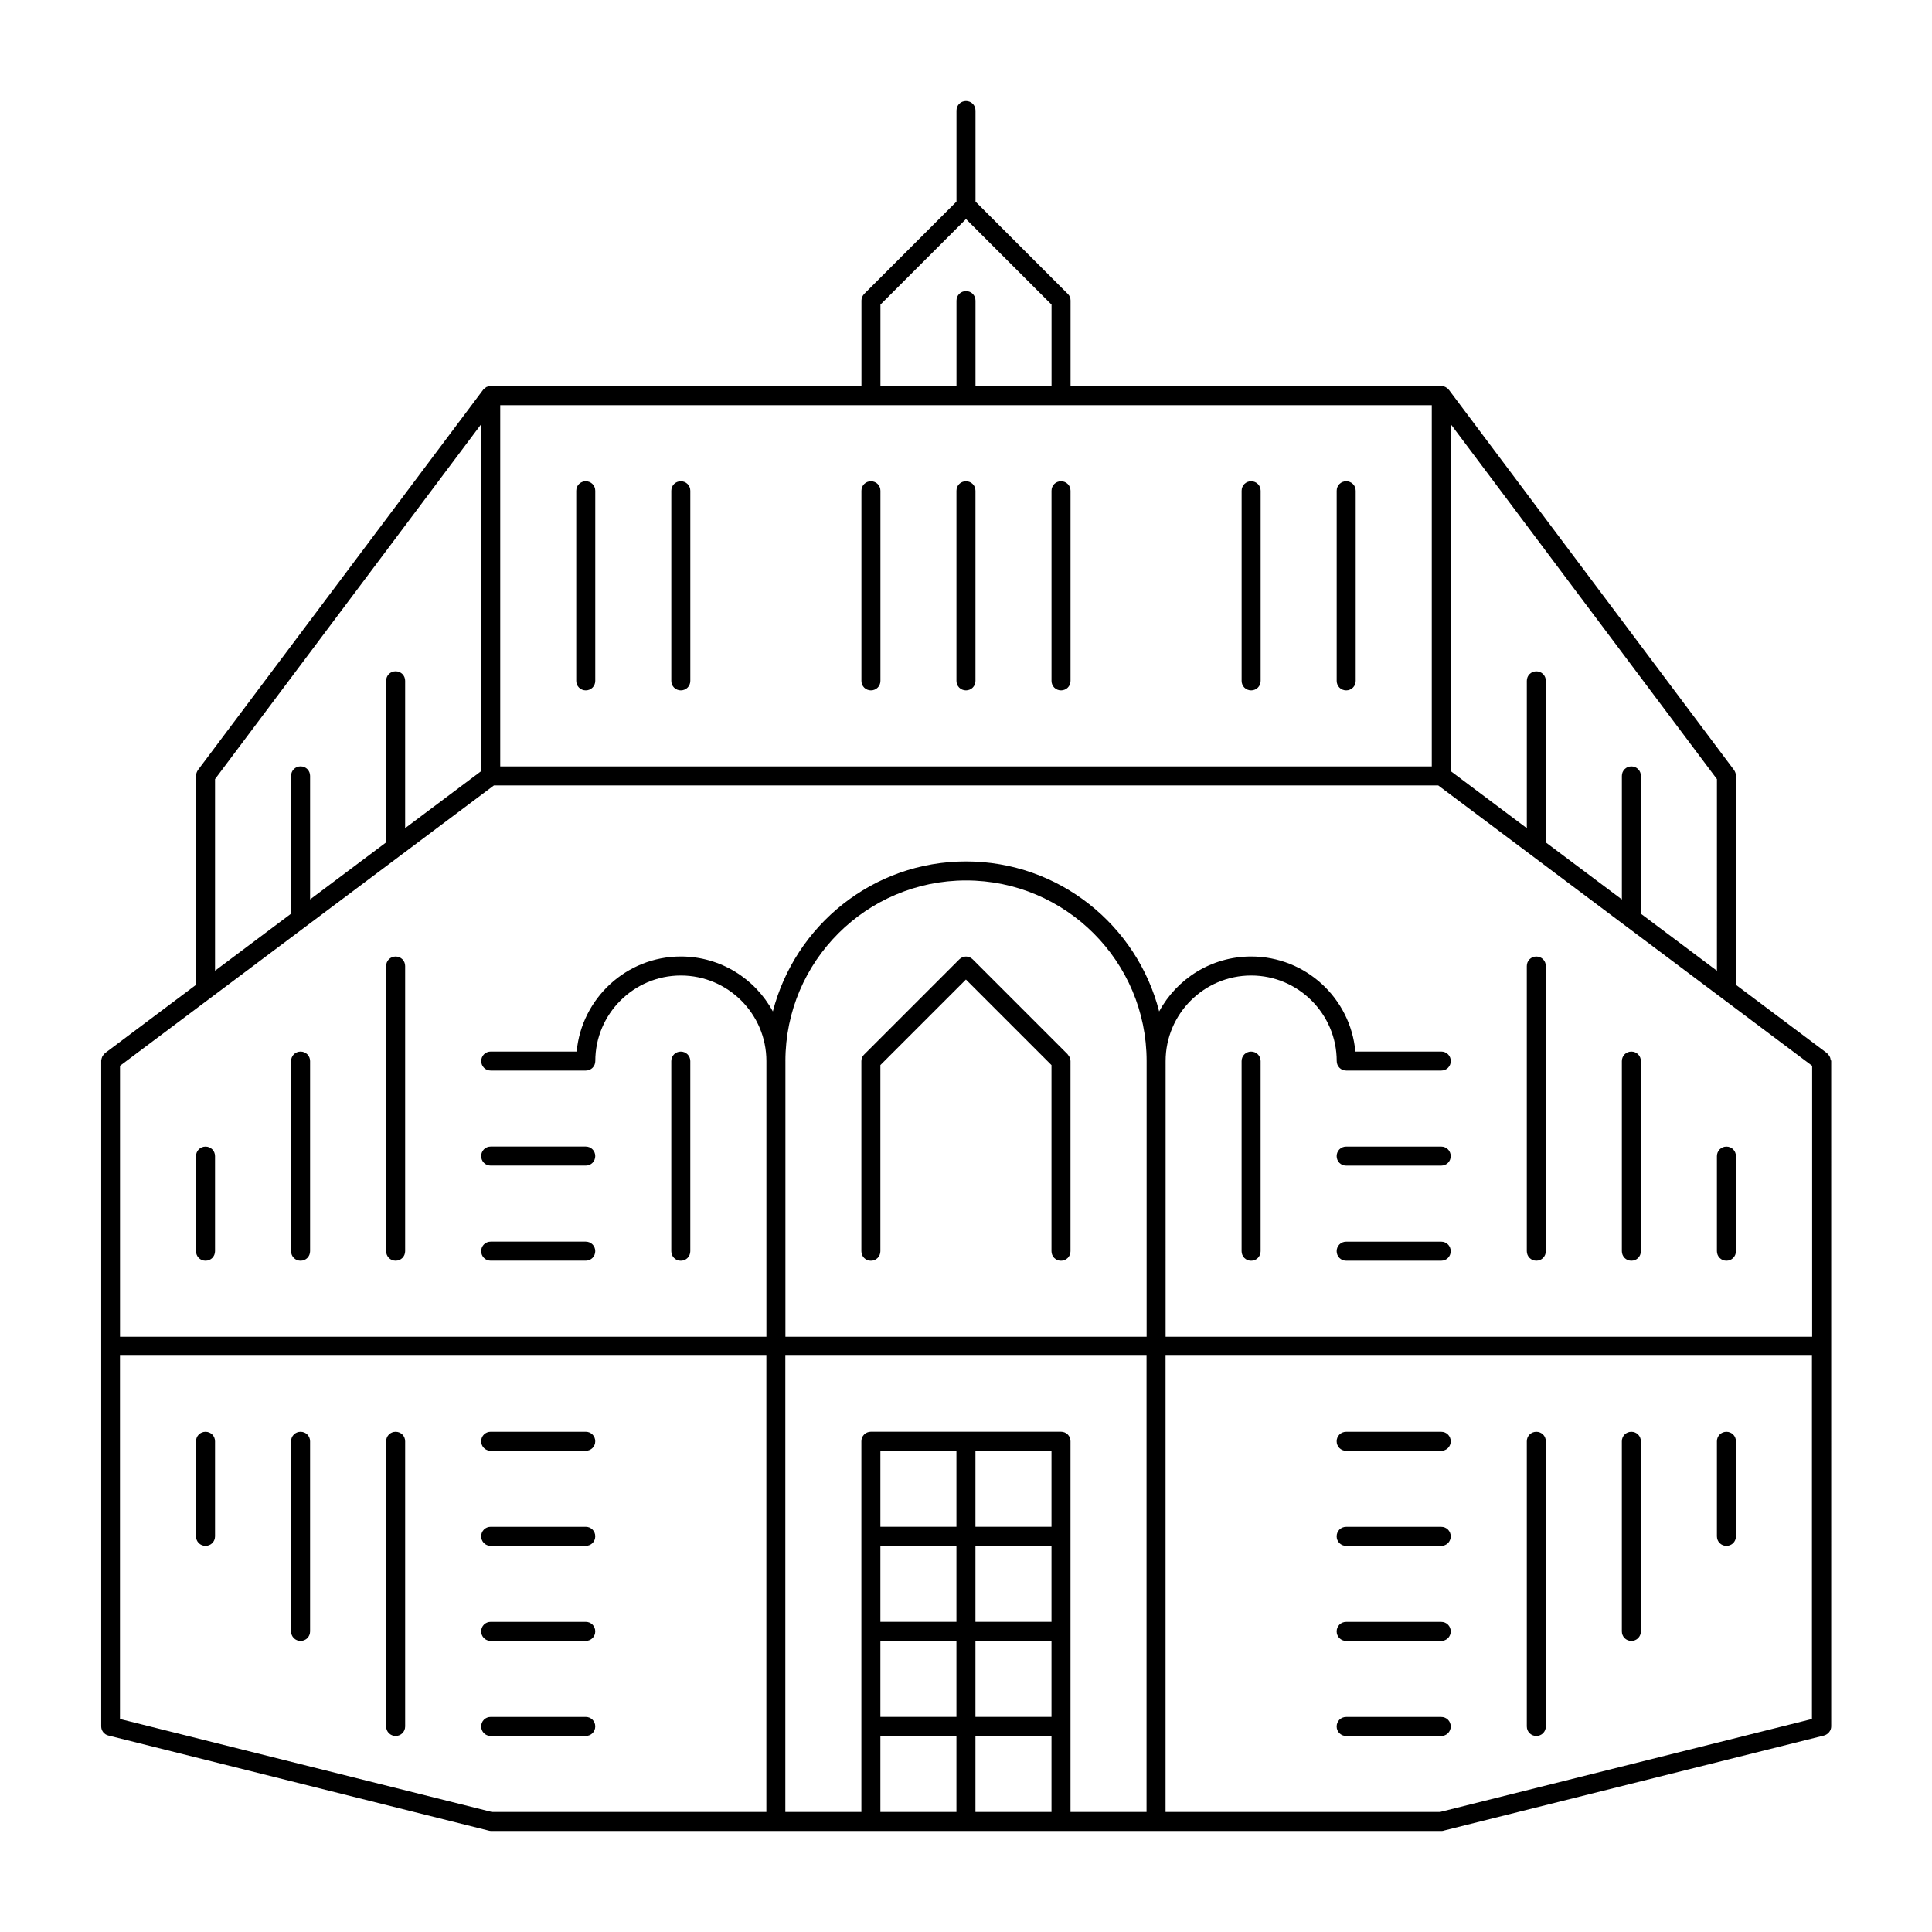 <?xml version="1.0" encoding="UTF-8"?>
<!-- Uploaded to: SVG Repo, www.svgrepo.com, Generator: SVG Repo Mixer Tools -->
<svg fill="#000000" width="800px" height="800px" version="1.1" viewBox="144 144 512 512" xmlns="http://www.w3.org/2000/svg">
 <path d="m629.18 425.04s-0.051-0.352-0.102-0.504c0-0.152-0.102-0.301-0.152-0.453-0.051-0.152-0.152-0.25-0.25-0.402-0.102-0.152-0.203-0.25-0.352-0.402 0 0-0.051-0.102-0.102-0.152l-24.184-18.137v-55.418c0-0.555-0.203-1.059-0.504-1.512l-75.57-100.76s-0.102-0.051-0.102-0.102c-0.152-0.203-0.352-0.352-0.605-0.504-0.102-0.051-0.152-0.102-0.25-0.152-0.301-0.152-0.656-0.25-1.059-0.25h-98.242v-22.672c0-0.656-0.25-1.309-0.754-1.762l-24.434-24.434-0.004-24.137c0-1.41-1.109-2.519-2.519-2.519s-2.519 1.109-2.519 2.519v24.133l-24.434 24.434c-0.453 0.453-0.754 1.109-0.754 1.762v22.672h-98.242c-0.402 0-0.754 0.102-1.059 0.25-0.102 0-0.152 0.102-0.25 0.152-0.203 0.152-0.402 0.301-0.605 0.504 0 0-0.102 0.051-0.102 0.102l-75.57 100.76c-0.301 0.453-0.504 0.957-0.504 1.512v55.418l-24.184 18.137s-0.051 0.102-0.102 0.152c-0.152 0.102-0.25 0.25-0.352 0.402-0.102 0.102-0.203 0.25-0.25 0.402-0.051 0.152-0.102 0.301-0.152 0.453 0 0.152-0.102 0.352-0.102 0.504v0.152 176.33c0 1.16 0.805 2.168 1.914 2.418l100.76 25.191s0.402 0.102 0.605 0.102h251.91s0.402 0 0.605-0.102l100.76-25.191c1.109-0.301 1.914-1.309 1.914-2.418l-0.004-176.33v-0.152zm-277.04 0.152c0-26.398 21.461-47.863 47.863-47.863 26.398 0 47.863 21.461 47.863 47.863v73.051h-95.723v-73.051zm100.76 0c0-12.496 10.176-22.672 22.672-22.672 12.496 0 22.672 10.176 22.672 22.672 0 1.41 1.109 2.519 2.519 2.519h25.191c1.41 0 2.519-1.109 2.519-2.519s-1.109-2.519-2.519-2.519h-22.773c-1.258-14.105-13.148-25.191-27.609-25.191-10.531 0-19.699 5.894-24.383 14.559-5.844-22.824-26.551-39.75-51.188-39.75s-45.293 16.93-51.188 39.75c-4.684-8.664-13.855-14.559-24.383-14.559-14.41 0-26.301 11.082-27.609 25.191h-22.773c-1.41 0-2.519 1.109-2.519 2.519s1.109 2.519 2.519 2.519h25.191c1.41 0 2.519-1.109 2.519-2.519 0-12.496 10.176-22.672 22.672-22.672 12.496 0 22.672 10.176 22.672 22.672v73.051h-171.3v-71.793l99.098-74.312h250.24l99.098 74.312v71.793h-171.34zm70.535-173.81v95.723l-246.87-0.004v-95.723h246.87zm75.57 149.88-20.152-15.113v-36.527c0-1.41-1.109-2.519-2.519-2.519-1.41 0-2.519 1.109-2.519 2.519v32.746l-20.152-15.113v-42.824c0-1.41-1.109-2.519-2.519-2.519s-2.519 1.109-2.519 2.519v39.047l-20.152-15.113v-91.949l70.535 94.062zm-221.68-176.54 22.672-22.672 22.672 22.672v21.613h-20.152v-22.672c0-1.41-1.109-2.519-2.519-2.519s-2.519 1.109-2.519 2.519v22.672h-20.152zm-176.34 125.75 70.535-94.062v91.945l-20.152 15.113v-39.047c0-1.41-1.109-2.519-2.519-2.519-1.41 0-2.519 1.109-2.519 2.519v42.824l-20.152 15.113v-32.746c0-1.41-1.109-2.519-2.519-2.519-1.41 0-2.519 1.109-2.519 2.519v36.527l-20.152 15.113v-50.785zm-25.191 249.08v-96.277l171.3 0.004v120.91h-72.75l-98.547-24.637zm226.71-71.086h20.152v20.152h-20.152zm20.152 45.344h-20.152v-20.152h20.152zm-25.191 0h-20.152v-20.152h20.152zm-20.152 5.039h20.152v20.152h-20.152zm25.191 0h20.152v20.152h-20.152zm-5.039-30.23h-20.152v-20.152h20.152zm-20.152 55.418h20.152v20.152h-20.152zm25.191 20.152v-20.152h20.152v20.152zm25.191 0v-98.242c0-1.41-1.109-2.519-2.519-2.519h-50.383c-1.41 0-2.519 1.109-2.519 2.519v98.242h-20.152v-120.91h95.723v120.91h-20.152zm97.941 0h-72.75v-120.91h171.3v96.277zm-254.12-173.81c0-1.41 1.109-2.519 2.519-2.519h25.191c1.41 0 2.519 1.109 2.519 2.519s-1.109 2.519-2.519 2.519h-25.191c-1.41 0-2.519-1.109-2.519-2.519zm30.23 25.191c0 1.41-1.109 2.519-2.519 2.519h-25.191c-1.41 0-2.519-1.109-2.519-2.519 0-1.41 1.109-2.519 2.519-2.519h25.191c1.41 0 2.519 1.109 2.519 2.519zm-30.23 50.383c0-1.41 1.109-2.519 2.519-2.519h25.191c1.41 0 2.519 1.109 2.519 2.519s-1.109 2.519-2.519 2.519h-25.191c-1.41 0-2.519-1.109-2.519-2.519zm30.23 25.191c0 1.41-1.109 2.519-2.519 2.519h-25.191c-1.41 0-2.519-1.109-2.519-2.519 0-1.41 1.109-2.519 2.519-2.519h25.191c1.41 0 2.519 1.109 2.519 2.519zm0 25.191c0 1.41-1.109 2.519-2.519 2.519h-25.191c-1.41 0-2.519-1.109-2.519-2.519 0-1.41 1.109-2.519 2.519-2.519h25.191c1.41 0 2.519 1.109 2.519 2.519zm0 25.191c0 1.41-1.109 2.519-2.519 2.519h-25.191c-1.41 0-2.519-1.109-2.519-2.519s1.109-2.519 2.519-2.519h25.191c1.41 0 2.519 1.109 2.519 2.519zm226.71-151.14c0 1.41-1.109 2.519-2.519 2.519h-25.191c-1.41 0-2.519-1.109-2.519-2.519 0-1.41 1.109-2.519 2.519-2.519h25.191c1.41 0 2.519 1.109 2.519 2.519zm0 25.191c0 1.41-1.109 2.519-2.519 2.519h-25.191c-1.41 0-2.519-1.109-2.519-2.519 0-1.41 1.109-2.519 2.519-2.519h25.191c1.41 0 2.519 1.109 2.519 2.519zm0 50.383c0 1.41-1.109 2.519-2.519 2.519h-25.191c-1.41 0-2.519-1.109-2.519-2.519 0-1.41 1.109-2.519 2.519-2.519h25.191c1.41 0 2.519 1.109 2.519 2.519zm0 25.191c0 1.41-1.109 2.519-2.519 2.519h-25.191c-1.41 0-2.519-1.109-2.519-2.519 0-1.41 1.109-2.519 2.519-2.519h25.191c1.41 0 2.519 1.109 2.519 2.519zm0 25.191c0 1.41-1.109 2.519-2.519 2.519h-25.191c-1.41 0-2.519-1.109-2.519-2.519s1.109-2.519 2.519-2.519h25.191c1.41 0 2.519 1.109 2.519 2.519zm0 25.191c0 1.41-1.109 2.519-2.519 2.519h-25.191c-1.41 0-2.519-1.109-2.519-2.519s1.109-2.519 2.519-2.519h25.191c1.41 0 2.519 1.109 2.519 2.519zm-206.56-125.95v-50.383c0-1.41 1.109-2.519 2.519-2.519 1.41 0 2.519 1.109 2.519 2.519v50.383c0 1.41-1.109 2.519-2.519 2.519-1.41 0-2.519-1.109-2.519-2.519zm156.18-50.383v50.383c0 1.41-1.109 2.519-2.519 2.519-1.41 0-2.519-1.109-2.519-2.519v-50.383c0-1.41 1.109-2.519 2.519-2.519 1.41 0 2.519 1.109 2.519 2.519zm-51.137-1.762c0.453 0.453 0.754 1.109 0.754 1.762v50.383c0 1.41-1.109 2.519-2.519 2.519s-2.519-1.109-2.519-2.519v-49.324l-22.672-22.672-22.672 22.672v49.324c0 1.41-1.109 2.519-2.519 2.519-1.41 0-2.519-1.109-2.519-2.519v-50.383c0-0.656 0.25-1.309 0.754-1.762l25.191-25.191c1.008-1.008 2.57-1.008 3.578 0l25.191 25.191zm-130.23-99v-50.383c0-1.41 1.109-2.519 2.519-2.519 1.41 0 2.519 1.109 2.519 2.519v50.383c0 1.41-1.109 2.519-2.519 2.519-1.41 0-2.519-1.109-2.519-2.519zm25.191 0v-50.383c0-1.41 1.109-2.519 2.519-2.519 1.41 0 2.519 1.109 2.519 2.519v50.383c0 1.41-1.109 2.519-2.519 2.519-1.41 0-2.519-1.109-2.519-2.519zm75.57 0v-50.383c0-1.41 1.109-2.519 2.519-2.519s2.519 1.109 2.519 2.519v50.383c0 1.41-1.109 2.519-2.519 2.519s-2.519-1.109-2.519-2.519zm25.191 0v-50.383c0-1.41 1.109-2.519 2.519-2.519s2.519 1.109 2.519 2.519v50.383c0 1.41-1.109 2.519-2.519 2.519s-2.519-1.109-2.519-2.519zm50.383 0v-50.383c0-1.41 1.109-2.519 2.519-2.519 1.41 0 2.519 1.109 2.519 2.519v50.383c0 1.41-1.109 2.519-2.519 2.519-1.41 0-2.519-1.109-2.519-2.519zm25.191 0v-50.383c0-1.41 1.109-2.519 2.519-2.519s2.519 1.109 2.519 2.519v50.383c0 1.41-1.109 2.519-2.519 2.519s-2.519-1.109-2.519-2.519zm-125.95 0v-50.383c0-1.41 1.109-2.519 2.519-2.519s2.519 1.109 2.519 2.519v50.383c0 1.41-1.109 2.519-2.519 2.519s-2.519-1.109-2.519-2.519zm-146.11 201.52v50.383c0 1.41-1.109 2.519-2.519 2.519-1.41 0-2.519-1.109-2.519-2.519v-50.383c0-1.41 1.109-2.519 2.519-2.519 1.41 0 2.519 1.109 2.519 2.519zm352.67 0v50.383c0 1.41-1.109 2.519-2.519 2.519-1.41 0-2.519-1.109-2.519-2.519v-50.383c0-1.41 1.109-2.519 2.519-2.519 1.41 0 2.519 1.109 2.519 2.519zm-377.86 0v25.191c0 1.41-1.109 2.519-2.519 2.519-1.41 0-2.519-1.109-2.519-2.519v-25.191c0-1.41 1.109-2.519 2.519-2.519 1.41 0 2.519 1.109 2.519 2.519zm0-75.57v25.191c0 1.41-1.109 2.519-2.519 2.519-1.41 0-2.519-1.109-2.519-2.519v-25.191c0-1.41 1.109-2.519 2.519-2.519 1.41 0 2.519 1.109 2.519 2.519zm25.191-25.191v50.383c0 1.41-1.109 2.519-2.519 2.519-1.41 0-2.519-1.109-2.519-2.519v-50.383c0-1.41 1.109-2.519 2.519-2.519 1.41 0 2.519 1.109 2.519 2.519zm25.191-25.191v75.57c0 1.41-1.109 2.519-2.519 2.519s-2.519-1.109-2.519-2.519v-75.57c0-1.41 1.109-2.519 2.519-2.519s2.519 1.109 2.519 2.519zm302.29 0v75.57c0 1.41-1.109 2.519-2.519 2.519-1.41 0-2.519-1.109-2.519-2.519v-75.57c0-1.41 1.109-2.519 2.519-2.519 1.41 0 2.519 1.109 2.519 2.519zm25.191 25.191v50.383c0 1.41-1.109 2.519-2.519 2.519-1.41 0-2.519-1.109-2.519-2.519v-50.383c0-1.41 1.109-2.519 2.519-2.519 1.41 0 2.519 1.109 2.519 2.519zm25.191 25.191v25.191c0 1.41-1.109 2.519-2.519 2.519s-2.519-1.109-2.519-2.519v-25.191c0-1.41 1.109-2.519 2.519-2.519s2.519 1.109 2.519 2.519zm0 75.57v25.191c0 1.41-1.109 2.519-2.519 2.519s-2.519-1.109-2.519-2.519v-25.191c0-1.41 1.109-2.519 2.519-2.519s2.519 1.109 2.519 2.519zm-352.67 0v75.57c0 1.41-1.109 2.519-2.519 2.519s-2.519-1.109-2.519-2.519v-75.57c0-1.41 1.109-2.519 2.519-2.519s2.519 1.109 2.519 2.519zm302.29 0v75.57c0 1.41-1.109 2.519-2.519 2.519-1.41 0-2.519-1.109-2.519-2.519v-75.57c0-1.41 1.109-2.519 2.519-2.519 1.41 0 2.519 1.109 2.519 2.519z"/>
</svg>